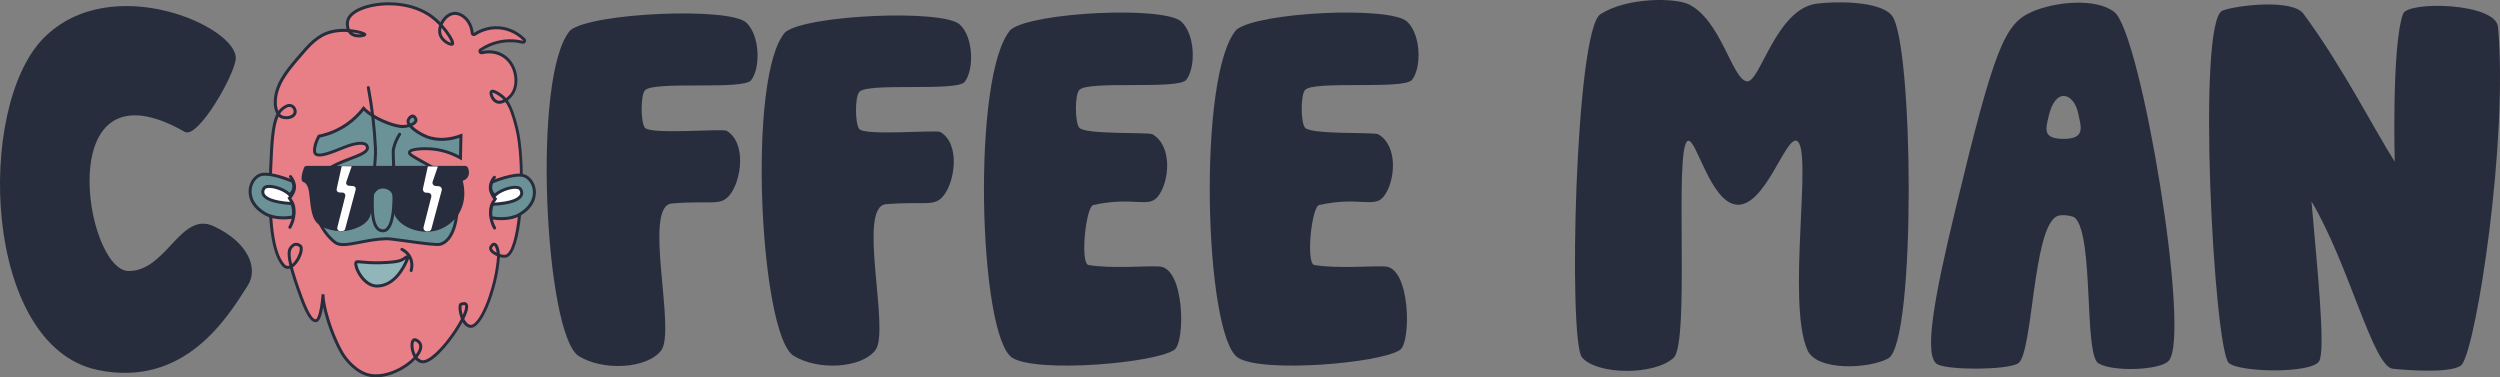 <svg viewBox="0 0 917.45 138.47" xmlns="http://www.w3.org/2000/svg" id="Layer_2">
  <rect x="0" y="0" width="917.45" height="138.47" fill="#808080" stroke="none"/>
  <defs>
    <style>
      .cls-1 {
        fill: #fff;
      }

      .cls-2 {
        fill: #282d3d;
      }

      .cls-3 {
        fill: #e87f87;
      }

      .cls-4 {
        fill: #91b6ba;
      }

      .cls-5 {
        fill: #6b9397;
      }
    </style>
  </defs>
  <g data-name="Layer_2" id="Layer_2-2">
    <g>
      <g id="Layer_1-2">
        <g>
          <path d="M67.8,48.39c4.82,2.76,18.43-21.02,18.72-26.91.58-11.72-45.7-32.38-70.4-7.62-25.24,25.3-22.43,113.22,19.77,121.92,31.97,6.59,47.63-19.37,55.06-31.05,4.01-6.29.07-15.93-12.65-21.77-12.01-5.51-17.27,16.63-31.13,16.49-16.16-.17-28.62-79.23,20.63-51.06h0Z" class="cls-2"></path>
          <path d="M209.36,11.05c8.1-6.38,58.26-8.53,64.49-2.77,5.01,4.63,5.35,16.54,1.8,21.16-2.88,3.75-36.14.12-39.01,3.77-1.6,2.04-1.53,11.6,0,13.63,2.01,2.67,28.5.27,30.01,1.16,7.41,4.39,5.4,18.27,1.2,23.48-3.49,4.34-6.43,1.99-21.3,3.19-10.8.87,1.63,46.64-3.9,53.93-5.13,6.76-21.48,7.64-30.31,2.03-12.3-7.83-17.38-103.64-2.98-119.58h0Z" class="cls-2"></path>
          <path d="M288.21,11.76c8.05-6.33,57.85-8.47,64.04-2.75,4.98,4.6,5.31,16.42,1.79,21.02-2.86,3.72-35.89.12-38.74,3.74-1.59,2.03-1.52,11.51,0,13.53,2,2.66,28.3.26,29.8,1.15,7.36,4.36,5.36,18.14,1.19,23.32-3.47,4.31-6.38,1.98-21.16,3.17-10.73.86,1.62,46.31-3.87,53.55-5.09,6.72-21.33,7.59-30.09,2.02-12.22-7.77-17.26-102.91-2.96-118.75h0Z" class="cls-2"></path>
          <path d="M370.96,10.84c8.17-6.43,56.29-8.7,62.57-2.9,5.05,4.67,5.39,16.68,1.82,21.34-2.9,3.78-36.44.12-39.33,3.8-1.62,2.06-1.54,11.69,0,13.74,2.03,2.7,25.44,1.57,26.96,2.47,7.47,4.42,6.15,17.6,1.92,22.86-3.52,4.37-8.99-.18-23.66,3.09-2.8.62-4.91,21.49-1.77,22.01,8.57,1.43,21.27.23,26.06.54,9.27.6,9.49,27.75,5.43,30.58-7.09,4.95-50.56,8.59-59.46,2.93-12.4-7.89-15.07-104.38-.55-120.46h0Z" class="cls-2"></path>
          <path d="M453.82,10.84c8.17-6.43,56.29-8.7,62.57-2.9,5.05,4.67,5.39,16.68,1.82,21.34-2.9,3.78-36.44.12-39.33,3.8-1.62,2.06-1.54,11.69,0,13.74,2.03,2.7,25.44,1.57,26.96,2.47,7.47,4.42,6.15,17.6,1.92,22.86-3.52,4.37-8.99-.18-23.66,3.09-2.8.62-4.91,21.49-1.77,22.01,8.57,1.43,21.27.23,26.06.54,9.27.6,9.49,27.75,5.43,30.58-7.09,4.95-50.56,8.59-59.46,2.93-12.4-7.89-15.07-104.38-.55-120.46h0Z" class="cls-2"></path>
          <path d="M587.34,5.19c-9.27,5.89-11.9,120.03-6.78,125.98,5.58,6.47,26.53,6.65,33.61.15,6.18-5.67-.03-78.56,5.35-79.66,3.04-.62,8.22,22.42,17.67,23.44,10.48,1.13,17.94-24.9,22.12-23.44,6.23,2.18-3.83,59.32,4,76.85,3.5,7.84,22.69,6.82,29.63,3.03,10.34-5.64,9.3-116.59,1.25-125.95-4.58-5.33-20.67-5.13-27.49-4.25-14.92,1.93-20.8,28.95-25.55,28.52-5.44-.49-9.5-22.52-21.48-28.31-4.78-2.31-22.32-2.72-32.34,3.65h.01Z" class="cls-2"></path>
          <path d="M775.96,4.44c-6.72-5.29-21.71-3.86-30.27-.11-10.06,4.41-13.76,12.99-28.21,73.04-7.51,31.2-11.92,54-6.26,56.45,4.64,2.01,24.5,2.01,29.23-.36,5.65-2.82,5.36-49.5,14.35-54.08,1.85-.94,5.98-.13,6.69.56,7.02,6.81,3.22,50.16,8.58,53.38,5.49,3.3,22.68,2.49,25.78-.87,8.41-9.11-10.15-120.31-19.9-128.01h.01ZM757.55,50.96c-8.2.09-6.78-3.74-5.71-8.4,2.52-10.94,9.35-8.28,10.82-.93.94,4.68,2.88,9.25-5.12,9.34h.01Z" class="cls-2"></path>
          <path d="M818.01,133.27c4.01,3.42,30.21,3.87,33.05-.68,2.55-4.09-.86-36-2.79-58.68,13.81,23.2,22.56,60.67,29.87,61.42,5.45.56,22.91,1.85,25.43-1.7,5.36-7.54,16.89-82.12,13.15-123.73-.8-8.91-33.07-9.6-34.83-4.85-4.22,11.42-3.08,54.21-3.07,54.27-7.36-11.46-19.29-35.13-33.52-54.29-4.1-5.51-24.45-3.1-29.65-1.16-9.67,3.62-3.18,124.69,2.33,129.39h.03Z" class="cls-2"></path>
        </g>
      </g>
      <g>
        <g>
          <path d="M121.53,11.67c-5.1,1.3-8.08,4.82-12.38,9.87-4.11,4.84-8.57,10.23-8.1,16.99.05.67.51,3.84,2.57,4.44,2.7.79,5.21-.66,4.62-2.63-.46-1.54-1.8-2.11-3.33-1.29-4.38,2.33-4.99,7.73-5.63,23.98-.57,14.25.07,28.86,4.65,34.21,3.25,3.79,8.11-5.69,6.18-7.07-.84-.6-1.89-.88-2.91.16-1.46,1.49-2.39,3.32,3.35,18.9,2.98,8.08,4.55,8.55,5.36,8.47,1.66-.16,2.37-6.4,2.65-9.71-.27,3.24,2.49,13.8,6.87,21.46,1.27,2.23,5.34,7.5,10.6,8.33,10.16,1.61,23.29-10.28,16.5-13.02-2.29-.92-1.76,6.89,2.11,7.95,5.86,1.62,22.39-24.1,14.52-21.05-1.01.39.12,7.62,3.41,8.11,3.93.59,9.5-14.18,10.33-25.07.2-2.68-1-7.1-2.74-4.08-.95,1.65,3.37,3.79,5.41,3.39,5.8-1.16,7.45-33.62,4-47.22-1.5-5.91-2.86-9.64-5.65-11.7-1.06-.78-3-2.01-3.55-1.51-.57.53.25,3.04,1.86,3.75,1.86.83,4.56-1.09,5.81-2.97,2.49-3.75,1.48-10.79-3.32-13.85-2.29-1.46-5.13-1.82-7.89-1.17-.63.15-.99-.69-.45-1.06,1.61-1.09,3.78-2.2,6.49-2.83,3.68-.85,6.85-.46,8.94.04.58.14.97-.57.55-.98-1.65-1.63-4.7-3.94-9.1-4.29-4.23-.34-7.47,1.32-9.06,2.35-.38.24-.86,0-.9-.45-.41-4.5-3.82-7.43-6.66-7.19-3.26.28-6.08,4.76-5.08,7.84.8,2.45,3.99,3.89,4.48,3.38.69-.72-2.94-6.54-7.44-9.94-10.57-7.98-28.81-4.86-30.86,1.01-.53,1.51-.22,3.9,1.1,5.05,1.73,1.51,5.03.77,5.05.39.02-.54-6.52-2.46-12.34-.98Z" class="cls-3"></path>
          <path d="M137.94,138.47c-.67,0-1.33-.05-1.99-.16-5.28-.84-9.5-6-10.99-8.6-3.09-5.4-5.38-12.22-6.39-17-.75,4.65-1.76,5.44-2.6,5.52-1.28.12-2.98-.83-5.93-8.83-1.75-4.75-2.88-8.25-3.58-10.87-.04.01-.08.03-.12.04-.73.2-1.82.19-2.82-.99-3.91-4.56-5.52-16.2-4.79-34.59.46-11.55.89-17.71,2.73-21.21-.82-1.44-.96-3.19-.96-3.22-.49-7.12,4.35-12.81,8.23-17.38,4.29-5.05,7.4-8.7,12.66-10.04l.14.53-.14-.53c1.94-.49,3.94-.62,5.79-.55-.36-1.21-.34-2.56.02-3.56.73-2.09,3.21-3.87,6.98-5.01,6.8-2.06,17.45-1.76,24.73,3.74.95.72,1.86,1.54,2.72,2.41.14-.27.29-.53.47-.79,1.16-1.75,2.83-2.87,4.48-3.01,3.08-.25,6.82,2.83,7.26,7.69l.05.04c1.64-1.06,5.03-2.79,9.4-2.44,4.45.36,7.59,2.62,9.44,4.45.37.36.45.91.19,1.36-.25.45-.75.67-1.26.55-1.99-.48-5.11-.87-8.69-.04-2.25.52-4.37,1.45-6.31,2.75v.07c3.02-.71,5.97-.27,8.33,1.24,2.35,1.5,3.99,3.97,4.62,6.97.6,2.82.17,5.68-1.15,7.65-.49.74-1.24,1.55-2.11,2.19,1.57,2.23,2.61,5.39,3.73,9.8,2.97,11.7,2.28,38.94-2.24,46.09-.65,1.04-1.39,1.64-2.19,1.8-.62.12-1.41.05-2.21-.17,0,.13-.01.25-.02.36-.74,9.75-5,21.82-8.77,24.82-.75.6-1.49.85-2.19.75-1.15-.17-2.05-1-2.72-2.09-.73,1.35-1.52,2.6-2.07,3.45-3.14,4.79-9.44,12.6-13.2,11.57-.76-.21-1.45-.66-2.03-1.3-3.22,3.39-9.07,6.56-14.53,6.54ZM118.02,107.93l1.1.09c-.26,3.19,2.54,13.7,6.8,21.14,1.4,2.45,5.34,7.29,10.21,8.06,5.63.89,12.37-2.59,15.69-6.18-.44-.71-.77-1.57-.98-2.53-.31-1.41-.35-3.33.55-4.1.38-.32.86-.38,1.37-.18,1.81.73,2.56,2.19,2.06,4.01-.25.9-.81,1.87-1.6,2.85.43.51.96.9,1.59,1.08,2.23.61,7.49-4.26,11.98-11.11,1-1.53,1.78-2.88,2.38-4.05-.46-1.09-.74-2.27-.85-3.23-.17-1.52.05-2.41.66-2.64,1.16-.45,1.99-.37,2.47.22.85,1.05.07,3.39-1.06,5.69.42.85,1.18,2,2.28,2.17.39.06.84-.12,1.34-.52,3.51-2.8,7.65-14.71,8.36-24.04.02-.22.02-.44.02-.66-1.05-.44-2-1.08-2.5-1.77-.46-.64-.53-1.31-.19-1.88.75-1.29,1.48-1.39,1.96-1.24,1.15.35,1.66,2.41,1.8,4.12.75.24,1.49.35,2.03.24.49-.1.98-.54,1.47-1.31,3.98-6.32,5.22-32.95,2.1-45.23-1.1-4.31-2.09-7.38-3.59-9.47-1.13.61-2.35.87-3.45.38-1.27-.56-2.13-2.05-2.33-3.22-.11-.65,0-1.14.32-1.43.25-.23,1-.92,4.25,1.47.53.39,1.01.83,1.45,1.34.73-.52,1.4-1.21,1.88-1.93,1.15-1.73,1.52-4.28.98-6.81-.57-2.7-2.04-4.93-4.14-6.27-2.11-1.34-4.76-1.73-7.47-1.1-.54.13-1.07-.14-1.29-.65-.22-.51-.06-1.09.41-1.4,2.05-1.38,4.29-2.36,6.67-2.91,3.78-.88,7.09-.46,9.19.04l.42-.45-.39.39c-1.72-1.7-4.64-3.8-8.75-4.13-4.05-.33-7.2,1.28-8.72,2.26-.34.22-.75.24-1.11.07-.37-.18-.61-.53-.64-.94-.38-4.21-3.51-6.91-6.07-6.69-1.32.11-2.69,1.05-3.66,2.52-.22.34-.42.69-.58,1.04,2.4,2.66,4.12,5.5,4.22,6.7.03.33-.05.6-.23.78-.26.27-.66.34-1.22.21-1.28-.29-3.5-1.7-4.18-3.8-.36-1.1-.3-2.38.13-3.65-.88-.93-1.86-1.84-2.91-2.63-6.98-5.27-17.2-5.54-23.75-3.56-3.38,1.02-5.66,2.59-6.26,4.32-.32.91-.29,2.23.14,3.28,2.91.26,5.2.98,5.75,1.42.26.21.3.44.3.59-.02.44-.46.63-.6.69-1.03.44-3.75.7-5.36-.69-.31-.27-.57-.6-.79-.95-1.86-.12-3.97-.04-6.01.49h0c-4.93,1.26-7.78,4.61-12.09,9.69-3.76,4.42-8.43,9.92-7.97,16.59.03.45.19,1.36.54,2.2.67-.91,1.49-1.59,2.51-2.13.89-.48,1.8-.56,2.56-.25.73.3,1.29.97,1.56,1.87.27.89.04,1.78-.63,2.45-1.03,1.04-2.91,1.38-4.68.87-.49-.14-.9-.4-1.25-.73-1.55,3.37-1.95,9.32-2.38,20.27-.72,18.1.8,29.49,4.52,33.83.51.6,1.07.81,1.7.64.05-.01.09-.03.14-.04-1.33-5.54-.37-6.52.62-7.53,1.04-1.07,2.33-1.15,3.62-.22.42.3.86.97.59,2.48-.33,1.87-1.76,4.62-3.56,5.85.66,2.55,1.79,6.07,3.61,10.99,2.66,7.2,4.13,8.18,4.79,8.11.06,0,1.4-.24,2.16-9.21ZM152.19,125.22c-.05,0-.08.02-.1.04-.29.24-.55,1.37-.19,3.02.13.61.36,1.26.67,1.86.57-.75.97-1.5,1.17-2.19.36-1.28-.1-2.16-1.41-2.69-.06-.03-.11-.04-.15-.04ZM169.45,112.13c-.16.37-.13,1.85.37,3.48.87-1.99,1.05-3.22.77-3.56-.13-.16-.56-.13-1.13.08ZM108.68,90.18c-.38,0-.73.18-1.08.53-.72.73-1.49,1.52-.42,6.17,1.3-1.09,2.46-3.23,2.76-4.88.15-.84.02-1.27-.14-1.38-.4-.29-.77-.43-1.11-.43ZM181.3,90.15c-.06,0-.31.11-.67.74-.04.08-.16.28.13.69.3.42.86.83,1.51,1.16-.19-1.36-.63-2.48-.97-2.59,0,0,0,0,0,0ZM102.77,41.75c.27.33.61.58,1,.7,1.6.47,2.98.02,3.58-.59.27-.27.55-.72.36-1.36-.18-.59-.5-.99-.92-1.17-.45-.19-1.01-.12-1.62.2-.99.53-1.77,1.23-2.4,2.21ZM180.73,34.01c-.01.1-.01.43.16.91.23.66.78,1.56,1.56,1.9.63.28,1.46.14,2.28-.26-.35-.38-.73-.73-1.14-1.03-1.49-1.1-2.54-1.54-2.85-1.52ZM162.03,10.24c-.19.84-.18,1.65.04,2.34.6,1.85,2.7,2.98,3.47,3.1-.16-.81-1.5-3.1-3.51-5.44ZM129.22,11.87c.9.75,2.35.82,3.31.69-.75-.24-1.92-.51-3.31-.69Z" class="cls-2"></path>
        </g>
        <path d="M180.88,70.27c.26.71.53,1.42.79,2.13-.47,1.15-.94,2.3-1.41,3.45.96.5,2.65,1.2,4.77,1.15,2.89-.08,7.31-1.59,7.85-4.88.3-1.84-.66-3.9-2.17-4.92-2.51-1.68-6.94-.74-9.83,3.08Z" class="cls-1"></path>
        <path d="M106.84,69.71c-.27.71-.54,1.41-.8,2.12.46,1.15.92,2.3,1.38,3.46-.96.49-2.65,1.19-4.78,1.11-2.89-.1-7.29-1.64-7.81-4.94-.29-1.84.68-3.9,2.21-4.9,2.53-1.67,6.95-.69,9.81,3.15Z" class="cls-1"></path>
        <path d="M150.87,99.83c-.05,0-.1,0-.15-.02-.29-.09-.46-.39-.37-.69.17-.59.65-2.67-.5-4.7-.79-1.38-1.97-2.1-2.6-2.41-.27-.13-.39-.46-.26-.74.13-.27.46-.39.74-.26.92.44,2.19,1.3,3.08,2.86,1.33,2.34.86,4.67.6,5.56-.07.24-.29.4-.53.4Z" class="cls-2"></path>
        <path d="M181.5,84.23c-.19,0-.38-.1-.48-.28-.73-1.31-1.88-4.01-1.47-7.36.2-1.61.83-2.54,1.34-3.29.06-.08.11-.17.17-.25-.52-.64-1.17-1.76-1.46-2.68-.91-2.92,1.18-5.41,1.42-5.68.2-.23.55-.25.78-.05.23.2.25.55.05.78-.08.09-1.94,2.24-1.2,4.62.31,1,1.14,2.24,1.47,2.53l.34.3-.23.39c-.13.22-.27.43-.43.66-.49.71-.99,1.45-1.16,2.8-.37,3.04.68,5.49,1.34,6.69.15.27.05.6-.22.75-.09.05-.18.07-.27.07Z" class="cls-2"></path>
        <path d="M106.37,83.96c-.09,0-.18-.02-.27-.07-.27-.15-.36-.49-.21-.75.67-1.19,1.74-3.64,1.39-6.68-.16-1.35-.65-2.09-1.14-2.81-.15-.23-.3-.44-.42-.66l-.22-.39.34-.3c.33-.29,1.16-1.52,1.49-2.52.76-2.37-1.08-4.54-1.16-4.63-.2-.23-.17-.58.06-.78.23-.2.58-.17.78.06.24.28,2.31,2.78,1.38,5.69-.29.92-.96,2.03-1.48,2.67.05.08.11.17.17.25.5.75,1.13,1.68,1.32,3.3.39,3.35-.79,6.04-1.52,7.35-.1.18-.29.28-.48.28Z" class="cls-2"></path>
        <g>
          <path d="M117.03,50c-.87,1.51-1.72,3.81-1.6,5.54.19,2.81,5.44.74,10.69-1.41,5.82-2.39,7.92-1.42,8.29-.95,2.91,3.65-8.93,4.92-14.14,9.1-3.14,2.52-4.47,5.17-4.9,6.98-1.73,7.29,2.77,16.08,7.66,19.74,3.04,2.27,10.41-1.15,18.6-1.36,2.91-.07,17.74,2.65,19.98,2.01,7.21-2.05,7.44-19.28,4.18-23.5-.94-1.21-4.13-3.02-10.53-6.64-3.55-2-5.15-2.8-5-3.58.24-1.24,4.75-1.48,7.66-1.29,4.78.3,8.57,1.95,11.07,3.34.05-2.73.11-5.45.16-8.18-2.61.98-7.62,2.35-12.67.35-3.24-1.28-7.2-4.23-6.71-5.96.29-1.01,1.48-2.07,2.25-1.31,2.22,2.19-1.98,3.52-4.09,3.57-3.57.07-11.5-3.31-14.5-6.67-1.25,1.64-3.14,3.73-5.83,5.65-4.09,2.93-8.11,4.08-10.57,4.58Z" class="cls-5"></path>
          <path d="M125.98,90.32c-1.32,0-2.43-.25-3.28-.89-5.2-3.89-9.6-12.98-7.86-20.31.35-1.48,1.48-4.39,5.09-7.29,2.17-1.75,5.44-2.99,8.32-4.08,2.82-1.07,5.74-2.18,6.05-3.31.03-.1.11-.41-.31-.93-.01-.01-1.52-1.4-7.65,1.11-5.14,2.11-8.91,3.51-10.6,2.46-.36-.22-.79-.66-.85-1.52-.13-1.95.82-4.37,1.68-5.85l.12-.22.24-.05c3.78-.77,7.27-2.28,10.36-4.49,2.16-1.55,4.08-3.41,5.71-5.54l.41-.53.44.5c2.91,3.26,10.48,6.47,13.95,6.48.04,0,.09,0,.13,0,.5-.01,1.06-.09,1.61-.22-.31-.57-.42-1.12-.28-1.63.25-.89,1.02-1.72,1.78-1.92.51-.14,1.01,0,1.38.37.92.91.87,1.7.67,2.2-.27.68-.95,1.18-1.76,1.54,1.2,1.21,3.27,2.58,5.36,3.41,4.55,1.8,9.19.8,12.27-.35l.76-.29-.2,9.91-.8-.45c-3.47-1.93-7.12-3.03-10.84-3.27-3.92-.25-6.95.33-7.08.84.06.37,1.82,1.36,3.68,2.4l1.06.59c6.66,3.76,9.69,5.48,10.7,6.78,2.42,3.13,2.86,12.05.9,18.01-1.15,3.49-3.01,5.69-5.36,6.36-1.32.38-5.88-.21-12.17-1.08-3.49-.48-6.78-.95-7.94-.91-3.32.08-6.52.71-9.34,1.26-2.43.47-4.57.89-6.33.88ZM132.29,52.03c1.83,0,2.45.67,2.55.8.51.64.68,1.28.51,1.91-.45,1.67-3.22,2.72-6.72,4.05-2.8,1.07-5.98,2.28-8.02,3.91-3.35,2.69-4.39,5.34-4.7,6.68-1.64,6.91,2.53,15.49,7.45,19.17,1.6,1.19,4.91.55,8.74-.2,2.86-.56,6.11-1.19,9.52-1.28,1.25-.03,4.44.41,8.12.92,4.69.65,10.52,1.45,11.72,1.11,2.51-.72,3.9-3.47,4.62-5.65,2-6.05,1.27-14.4-.72-16.99-.87-1.13-4.24-3.03-10.37-6.49l-1.05-.59c-3.22-1.81-4.43-2.49-4.22-3.57.16-.85,1.21-1.36,3.3-1.62,1.42-.18,3.26-.22,4.94-.11,3.6.23,7.13,1.23,10.5,2.98l.13-6.48c-3.24,1.1-7.79,1.86-12.3.08-2.11-.84-4.68-2.42-6.07-4.03-.86.24-1.72.35-2.27.37-3.54.08-11.04-3-14.47-6.38-1.61,2.01-3.47,3.77-5.55,5.26-3.15,2.25-6.7,3.81-10.54,4.62-.79,1.45-1.51,3.5-1.41,5.01.03.42.19.57.33.66,1.35.84,6.12-1.11,9.6-2.54,2.99-1.22,5.02-1.59,6.38-1.58ZM151.42,43.16s-.07,0-.11.02c-.39.1-.86.64-1,1.15-.08.26.03.61.28.99.74-.29,1.32-.66,1.47-1.06.04-.1.17-.42-.42-1.01-.07-.07-.13-.1-.22-.1Z" class="cls-2"></path>
        </g>
        <path d="M140.52,85.25c-.07,0-.13,0-.2,0-.93-.06-1.71-.47-2.34-1.2-2.74-3.2-1.95-12.37-1.25-20.46.31-3.6.61-6.99.5-9.19-.34-7.38-1.22-14.84-2.6-22.15-.06-.3.14-.59.44-.64.3-.06.59.14.64.44,1.39,7.36,2.27,14.86,2.62,22.3.11,2.28-.19,5.71-.51,9.34-.65,7.48-1.46,16.8.99,19.65.43.51.95.77,1.58.82.52.04.97-.14,1.37-.53,2.96-2.88,2.45-15.4,2.14-22.87-.15-3.57-.21-5.47-.04-6.25.44-1.94,1.22-3.81,2.34-5.55.16-.26.5-.33.76-.17.26.16.33.5.17.76-1.04,1.64-1.78,3.39-2.19,5.2-.15.67-.05,3.12.07,5.96.33,8.16.84,20.48-2.48,23.71-.58.57-1.26.85-2.02.85Z" class="cls-2"></path>
        <g>
          <path d="M130.94,96.09c.87-.2,3.3.49,8.78.33,2.31-.07,6.14-.24,7.67-1.01.69-.35,1.27-.73,1.75-1.08.26-.19.61.07.5.37-.62,1.64-3.99,10.15-11.21,10.27-5.51.09-9.05-8.51-7.48-8.88Z" class="cls-4"></path>
          <path d="M138.31,105.52c-4.78-.02-7.96-5.78-8.27-8.27-.17-1.33.48-1.64.77-1.7h0c.43-.1,1.03-.04,2.01.06,1.43.14,3.58.35,6.88.26,3.9-.11,6.4-.43,7.43-.95.58-.29,1.14-.64,1.67-1.03.31-.23.74-.23,1.05,0,.31.24.43.64.29,1.01-.93,2.46-4.5,10.51-11.72,10.63-.04,0-.08,0-.12,0ZM131.14,96.61c-.11.37.16,1.76,1.15,3.46.6,1.02,2.79,4.34,6.03,4.35.03,0,.07,0,.1,0,5.96-.1,9.24-6.38,10.42-9.22-.39.25-.79.49-1.2.7-1.59.8-5.27,1-7.9,1.07-3.37.1-5.56-.12-7.02-.26-.71-.07-1.29-.13-1.58-.09ZM131.07,96.62h0s0,0,0,0ZM149.47,94.76h0s0,0,0,0Z" class="cls-2"></path>
        </g>
        <g>
          <path d="M180.62,66.78c-.13.21-.86,1.48-.4,3.01.33,1.12,1.11,1.74,1.38,1.94,2.02-2.23,8.3-4.07,9.44-2.28,1.23,1.94.37,4.95-10.3,5.53-.24.37-1.12,3.22-.33,4.95,0,0,5.93,1.27,10.21-1.2,8.52-4.92,5.61-13.2,1.44-14.29-3.58-.94-11.45,2.35-11.45,2.35Z" class="cls-5"></path>
          <path d="M183.93,80.8c-2.01,0-3.5-.32-3.63-.34l-.27-.06-.12-.25c-.89-1.92.04-4.98.37-5.48l.15-.23.28-.02c7.62-.41,9.56-2.03,10.04-2.96.27-.53.21-1.11-.17-1.72-.15-.24-.55-.4-1.12-.45-2.22-.18-6.04,1.26-7.44,2.81l-.33.37-.4-.29c-.44-.32-1.23-1.04-1.59-2.22-.5-1.67.22-3.07.45-3.45l.09-.16.17-.07c.33-.14,8.08-3.36,11.8-2.38,2.22.58,4.02,2.92,4.39,5.67.24,1.77.16,6.25-5.7,9.63-2.24,1.29-4.88,1.61-6.97,1.6ZM180.82,79.43c1.21.2,6.01.84,9.53-1.19,3.72-2.14,5.6-5.25,5.16-8.53-.31-2.32-1.78-4.28-3.58-4.75-3.08-.81-9.75,1.79-10.92,2.26-.21.42-.58,1.35-.26,2.42.18.61.52,1.06.83,1.35,1.82-1.62,5.63-2.99,7.97-2.79.95.08,1.61.4,1.96.96.6.94.67,1.94.22,2.82-1.02,1.99-4.6,3.18-10.63,3.54-.26.71-.72,2.63-.29,3.93Z" class="cls-2"></path>
        </g>
        <g>
          <path d="M107.3,66.51c.13.21.85,1.49.38,3.02-.34,1.11-1.12,1.73-1.4,1.93-2-2.25-8.27-4.13-9.42-2.35-1.24,1.93-.4,4.95,10.26,5.6.24.37,1.1,3.23.29,4.95,0,0-5.94,1.22-10.2-1.27-8.48-4.98-5.52-13.24-1.34-14.3,3.59-.92,11.43,2.44,11.43,2.44Z" class="cls-5"></path>
          <path d="M103.89,80.51c-2.09,0-4.72-.34-6.96-1.65-5.83-3.42-5.88-7.91-5.63-9.67.39-2.75,2.21-5.07,4.43-5.64,3.73-.95,11.46,2.32,11.78,2.46l.17.07.09.16c.23.39.94,1.8.43,3.46-.36,1.19-1.16,1.9-1.6,2.21l-.4.29-.33-.37c-1.39-1.56-5.2-3.02-7.42-2.86-.57.04-.97.2-1.12.44-.39.61-.45,1.19-.19,1.72.47.93,2.4,2.57,10.02,3.04l.28.02.15.23c.32.5,1.23,3.56.33,5.48l-.12.25-.27.06c-.12.03-1.62.32-3.63.32ZM97.38,64.46c-.5,0-.97.04-1.37.14-1.8.46-3.29,2.4-3.62,4.73-.46,3.27,1.4,6.4,5.1,8.57,3.5,2.06,8.31,1.45,9.52,1.26.44-1.29,0-3.21-.26-3.93-6.03-.41-9.59-1.62-10.6-3.62-.45-.88-.36-1.88.24-2.81.36-.55,1.02-.87,1.97-.94,2.35-.18,6.15,1.21,7.95,2.85.3-.29.65-.73.84-1.34.33-1.07-.03-2-.24-2.42-1.01-.42-6.18-2.47-9.53-2.48Z" class="cls-2"></path>
        </g>
        <path d="M112.54,60.86h58.33c.25.13.44.24.69.38.77,1.45.71,3.08-.16,4.11-.53.63-1.22.87-1.62.98.21.66,2.23,7.62-2.3,13.39-.54.69-3.57,4.41-8.86,5.17-5.65.81-12.07-1.87-13.9-6.23-1.47-3.52.54-6.9-1.76-8.67-.95-.73-2.46-1.05-3.7-.59-.39.15-1.39.61-2.32,2.53-1.55,3.2-.26,4.94-1.07,7.28-1.28,3.71-6.64,5.41-10.13,5.63-.8.05-7.61-.04-10.12-3.91-2-3.08-1.69-9.11-2.53-11.96-.19-.65-.91-2.02-1.81-2.18-.6-.11-1.11-1.67.29-5.25.16-.4.54-.67.97-.67Z" class="cls-2"></path>
        <path d="M125.4,60.99l-1.85,8.37c-.14.63.32,1.23.96,1.26.41.02.83.04,1.24.06.66.03,1.12.66.96,1.29-.96,3.75-1.96,7.77-2.92,11.51-.16.63.28,1.25.93,1.29.33.02.67.03,1,0,.45-.03.83-.33.95-.76,1.31-4.78,2.56-9.63,3.86-14.42.17-.63-.27-1.25-.92-1.3-.54-.04-1.09-.09-1.63-.13-.68-.05-1.12-.73-.9-1.38.65-1.86,1.39-4.15,1.99-5.76" class="cls-1"></path>
        <path d="M157.01,61.07l-1.8,8.17c-.16.73.37,1.43,1.12,1.47.28.01.55.03.83.04.76.04,1.3.76,1.11,1.51-.93,3.62-1.89,7.49-2.82,11.1-.19.74.35,1.48,1.12,1.51.21,0,.43,0,.64,0,.52-.02.97-.39,1.11-.89,1.28-4.68,2.5-9.42,3.78-14.11.2-.73-.31-1.46-1.07-1.52-.4-.03-.81-.07-1.21-.1-.79-.06-1.3-.85-1.04-1.6.63-1.82,1.34-4,1.91-5.55" class="cls-1"></path>
      </g>
    </g>
  </g>
</svg>